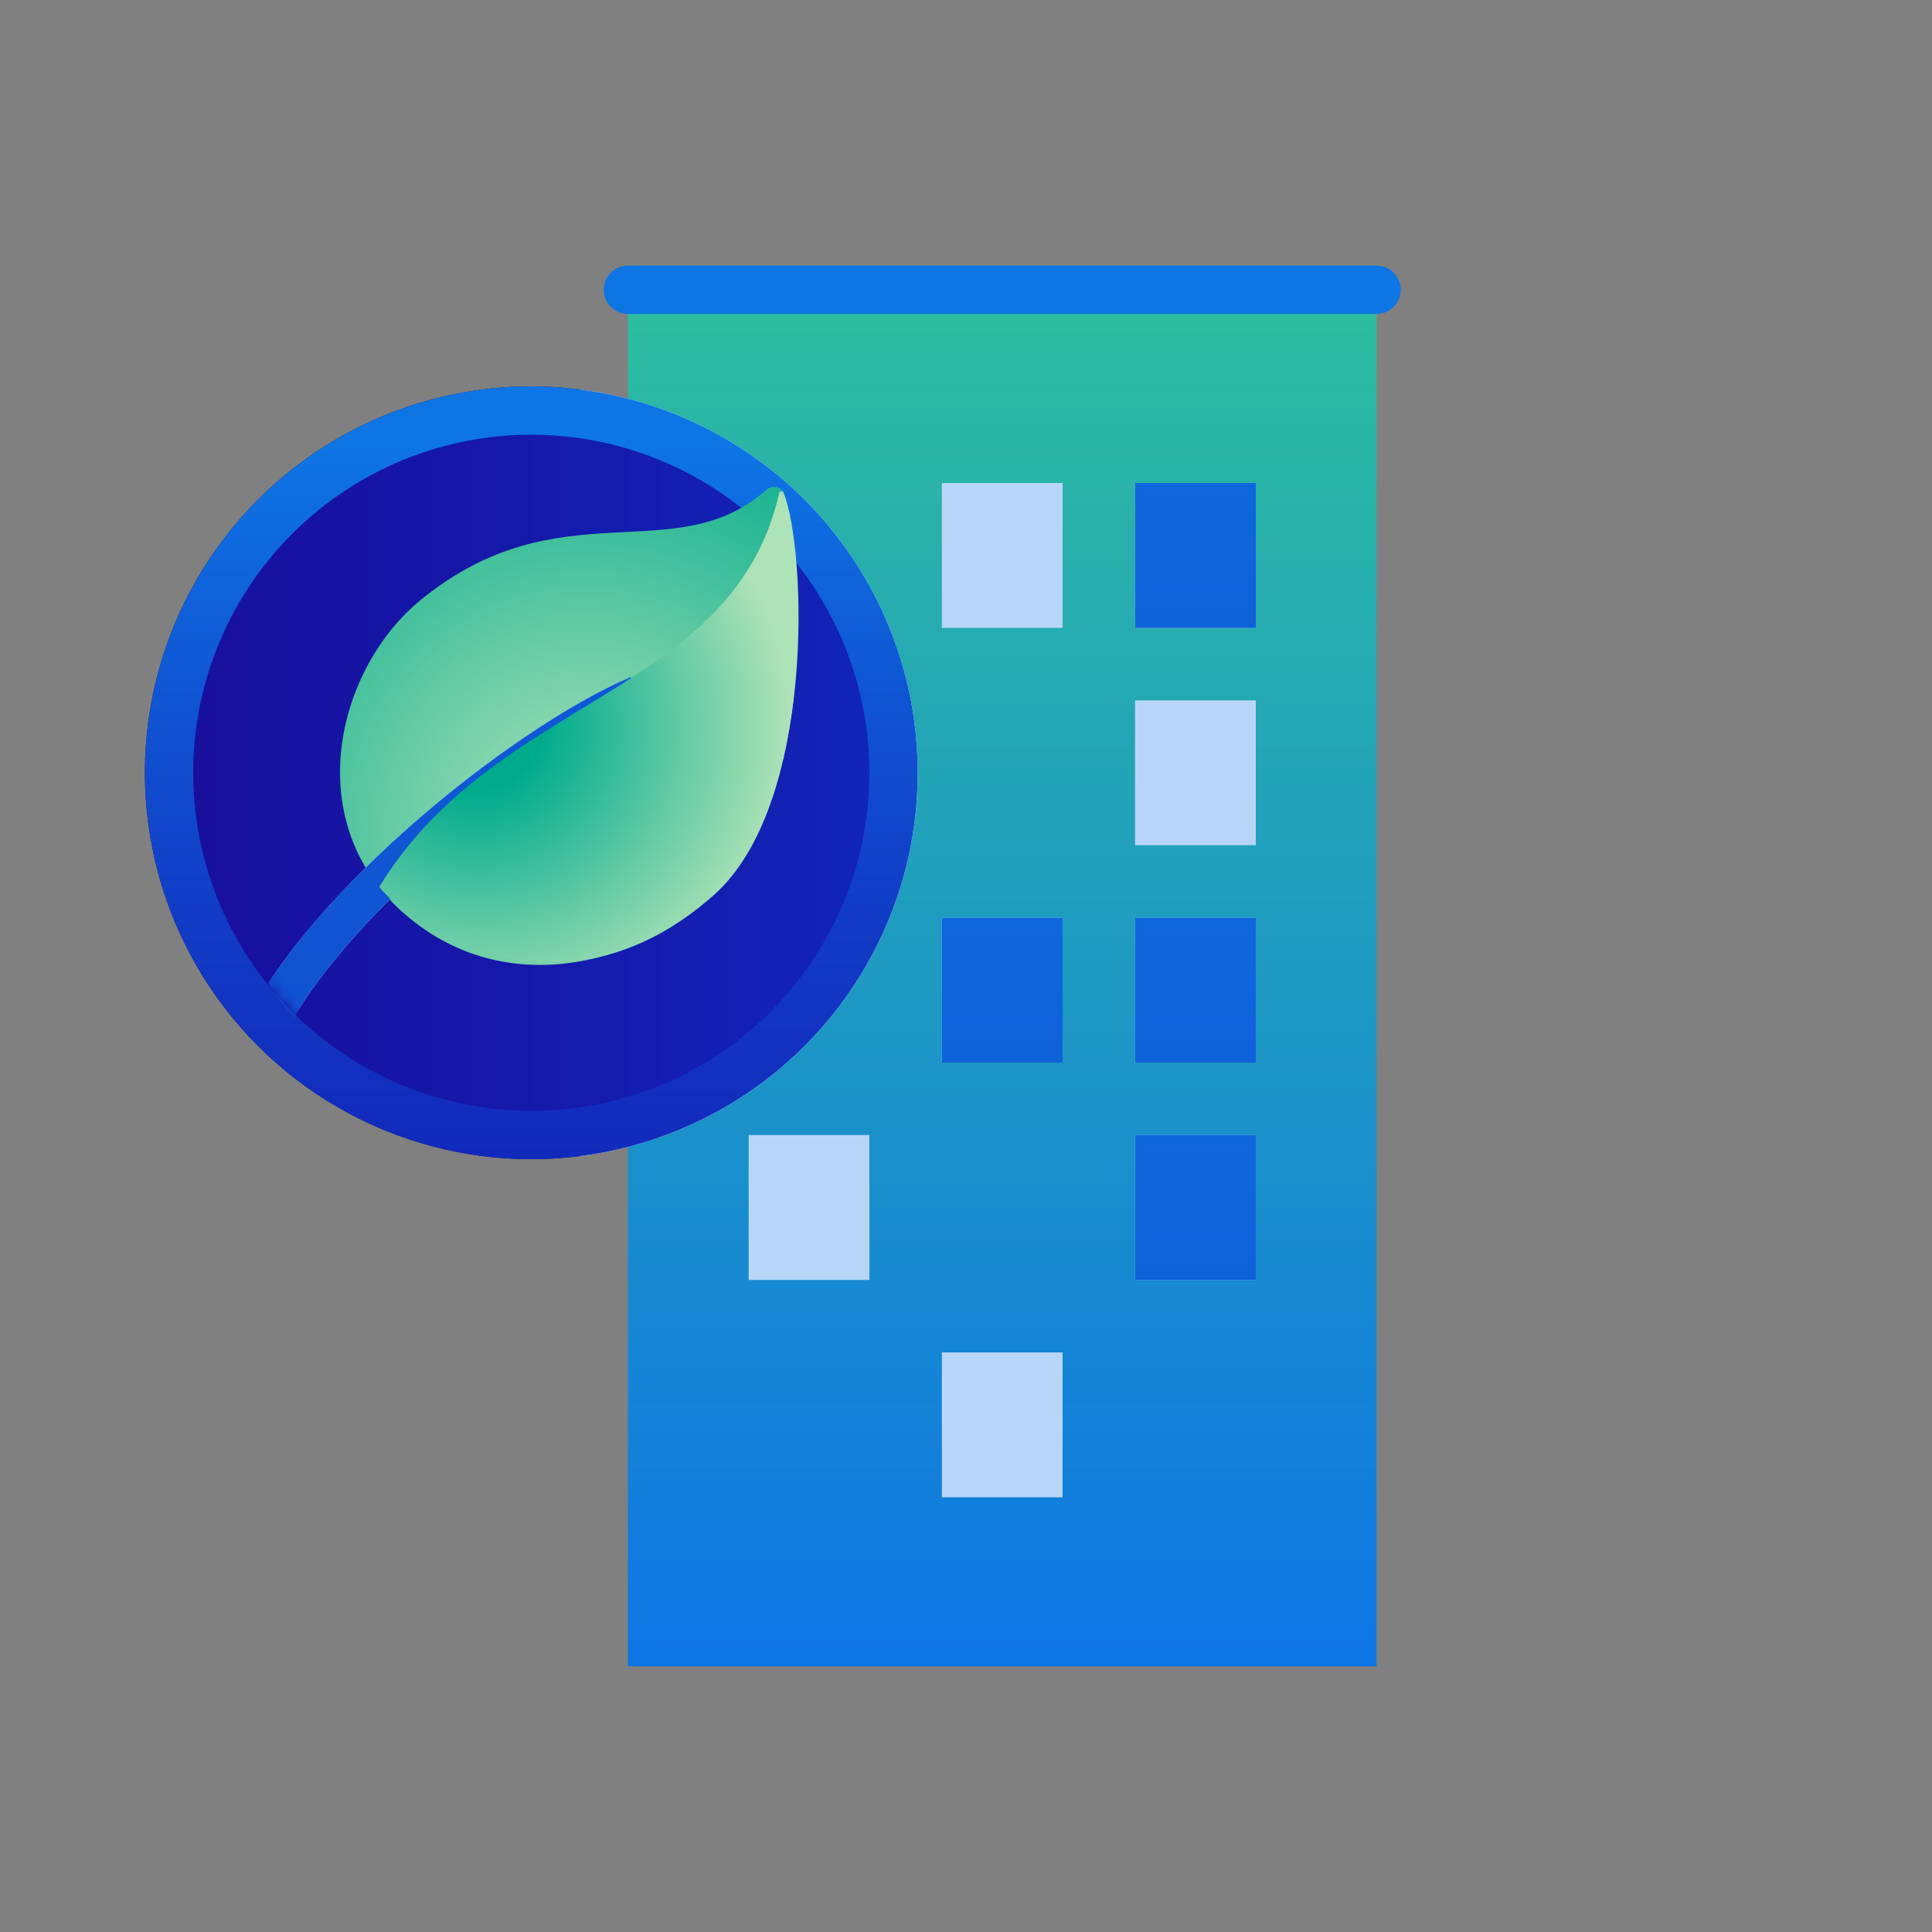 <svg width="160" height="160" viewBox="0 0 160 160" fill="none" xmlns="http://www.w3.org/2000/svg">
<rect x="0" y="0" width="160" height="160" fill="#808080" stroke="none"/>
<g clip-path="url(#clip0_635_2693)">
<path d="M114 22H52V138H114V22Z" fill="url(#paint0_linear_635_2693)"/>
<path d="M104 40H94V52H104V40Z" fill="#B7D6F7"/>
<path d="M104 40H94V52H104V40Z" fill="url(#paint1_linear_635_2693)"/>
<path d="M104 58H94V70H104V58Z" fill="#B7D6F7"/>
<path d="M104 76H94V88H104V76Z" fill="#B7D6F7"/>
<path d="M104 76H94V88H104V76Z" fill="url(#paint2_linear_635_2693)"/>
<path d="M88 76H78V88H88V76Z" fill="#B7D6F7"/>
<path d="M88 76H78V88H88V76Z" fill="url(#paint3_linear_635_2693)"/>
<path d="M104 94H94V106H104V94Z" fill="#B7D6F7"/>
<path d="M104 94H94V106H104V94Z" fill="url(#paint4_linear_635_2693)"/>
<path d="M72 94H62V106H72V94Z" fill="#B7D6F7"/>
<path d="M88 112H78V124H88V112Z" fill="#B7D6F7"/>
<path d="M88 40H78V52H88V40Z" fill="#B7D6F7"/>
<path d="M114 22H52C50.895 22 50 22.895 50 24C50 25.105 50.895 26 52 26H114C115.105 26 116 25.105 116 24C116 22.895 115.105 22 114 22Z" fill="#0E75E5"/>
<circle cx="44" cy="64" r="32" fill="url(#paint5_linear_635_2693)"/>
<circle cx="44" cy="64" r="32" fill="url(#paint6_linear_635_2693)"/>
<circle cx="44" cy="64" r="28" fill="url(#paint7_linear_635_2693)"/>
<g clip-path="url(#clip1_635_2693)">
<mask id="mask0_635_2693" style="mask-type:alpha" maskUnits="userSpaceOnUse" x="16" y="34" width="59" height="58">
<path fill-rule="evenodd" clip-rule="evenodd" d="M40.252 36.249L44 34L59 36L64 39L70 45L75 56V72L69.529 75.517C65.138 85.236 55.359 92 44 92C28.536 92 16 79.464 16 64C16 49.807 26.56 38.08 40.252 36.249Z" fill="#D9D9D9"/>
</mask>
<g mask="url(#mask0_635_2693)">
<path d="M33.631 75.794C42.53 83.398 53.963 78.96 58.413 74.523C64.129 68.822 67.945 58.676 64.984 41.033C64.902 40.623 64.557 40.319 64.145 40.303C63.882 40.303 63.635 40.393 63.463 40.573C55.871 47.275 46.338 40.303 34.848 49.678C27.824 55.411 24.731 68.191 33.631 75.794Z" fill="url(#paint8_radial_635_2693)"/>
<path d="M22.56 87.844L19.475 86.695C23.802 75.195 42.036 60.423 52.227 56.068L53.527 59.086C44.076 63.114 26.524 77.279 22.56 87.844Z" fill="#B7D6F7"/>
<path d="M22.56 87.844L19.475 86.695C23.802 75.195 42.036 60.423 52.227 56.068L53.527 59.086C44.076 63.114 26.524 77.279 22.56 87.844Z" fill="url(#paint9_linear_635_2693)"/>
<path d="M31.402 73.457C41.099 57.569 60.716 57.601 64.532 40.828C64.574 40.647 64.812 40.623 64.886 40.787C66.802 45.487 67.576 66.632 59.104 74.137C46.635 85.186 34.174 76.902 31.402 73.448V73.457Z" fill="url(#paint10_radial_635_2693)"/>
</g>
</g>
</g>
<defs>
<linearGradient id="paint0_linear_635_2693" x1="83.011" y1="22.005" x2="83.011" y2="138.006" gradientUnits="userSpaceOnUse">
<stop stop-color="#2EBF9D"/>
<stop offset="1" stop-color="#0E75E5"/>
</linearGradient>
<linearGradient id="paint1_linear_635_2693" x1="98.994" y1="11.514" x2="98.994" y2="92.906" gradientUnits="userSpaceOnUse">
<stop stop-color="#0E75E5"/>
<stop offset="1" stop-color="#104CCE"/>
</linearGradient>
<linearGradient id="paint2_linear_635_2693" x1="98.994" y1="47.514" x2="98.994" y2="128.906" gradientUnits="userSpaceOnUse">
<stop stop-color="#0E75E5"/>
<stop offset="1" stop-color="#104CCE"/>
</linearGradient>
<linearGradient id="paint3_linear_635_2693" x1="82.994" y1="47.514" x2="82.994" y2="128.906" gradientUnits="userSpaceOnUse">
<stop stop-color="#0E75E5"/>
<stop offset="1" stop-color="#104CCE"/>
</linearGradient>
<linearGradient id="paint4_linear_635_2693" x1="98.994" y1="65.514" x2="98.994" y2="146.906" gradientUnits="userSpaceOnUse">
<stop stop-color="#0E75E5"/>
<stop offset="1" stop-color="#104CCE"/>
</linearGradient>
<linearGradient id="paint5_linear_635_2693" x1="68.645" y1="64" x2="12" y2="64" gradientUnits="userSpaceOnUse">
<stop offset="0.365" stop-color="white"/>
<stop offset="0.365" stop-color="#0A0952"/>
</linearGradient>
<linearGradient id="paint6_linear_635_2693" x1="12" y1="107.601" x2="12" y2="37.097" gradientUnits="userSpaceOnUse">
<stop stop-color="#1224B8"/>
<stop offset="0.191" stop-color="#122BBC"/>
<stop offset="0.462" stop-color="#113DC6"/>
<stop offset="0.78" stop-color="#0F5CD7"/>
<stop offset="1" stop-color="#0E75E5"/>
</linearGradient>
<linearGradient id="paint7_linear_635_2693" x1="16" y1="64" x2="72" y2="64" gradientUnits="userSpaceOnUse">
<stop stop-color="#180F9D"/>
<stop offset="1" stop-color="#1224B8"/>
</linearGradient>
<radialGradient id="paint8_radial_635_2693" cx="0" cy="0" r="1" gradientUnits="userSpaceOnUse" gradientTransform="translate(48.528 68.475) rotate(-47.816) scale(38.02 38.025)">
<stop offset="0.004" stop-color="#AEE2B7"/>
<stop offset="1" stop-color="#00AB8C"/>
</radialGradient>
<linearGradient id="paint9_linear_635_2693" x1="36.482" y1="-94.709" x2="36.482" y2="120.815" gradientUnits="userSpaceOnUse">
<stop stop-color="#0E75E5"/>
<stop offset="1" stop-color="#104CCE"/>
</linearGradient>
<radialGradient id="paint10_radial_635_2693" cx="0" cy="0" r="1" gradientUnits="userSpaceOnUse" gradientTransform="translate(39.479 60.062) rotate(26.419) scale(25.834 25.762)">
<stop offset="0.21" stop-color="#00AB8C"/>
<stop offset="1" stop-color="#AEE2B7"/>
</radialGradient>
<clipPath id="clip0_635_2693">
<path d="M0 16C0 7.163 7.163 0 16 0H144C152.837 0 160 7.163 160 16V144C160 152.837 152.837 160 144 160H16C7.163 160 0 152.837 0 144V16Z" fill="white"/>
</clipPath>
<clipPath id="clip1_635_2693">
<path d="M17.56 65.973C17.56 50.448 30.146 37.862 45.671 37.862H73.781V65.973C73.781 81.498 61.196 94.084 45.671 94.084C30.146 94.084 17.56 81.498 17.56 65.973Z" fill="white"/>
</clipPath>
</defs>
</svg>
